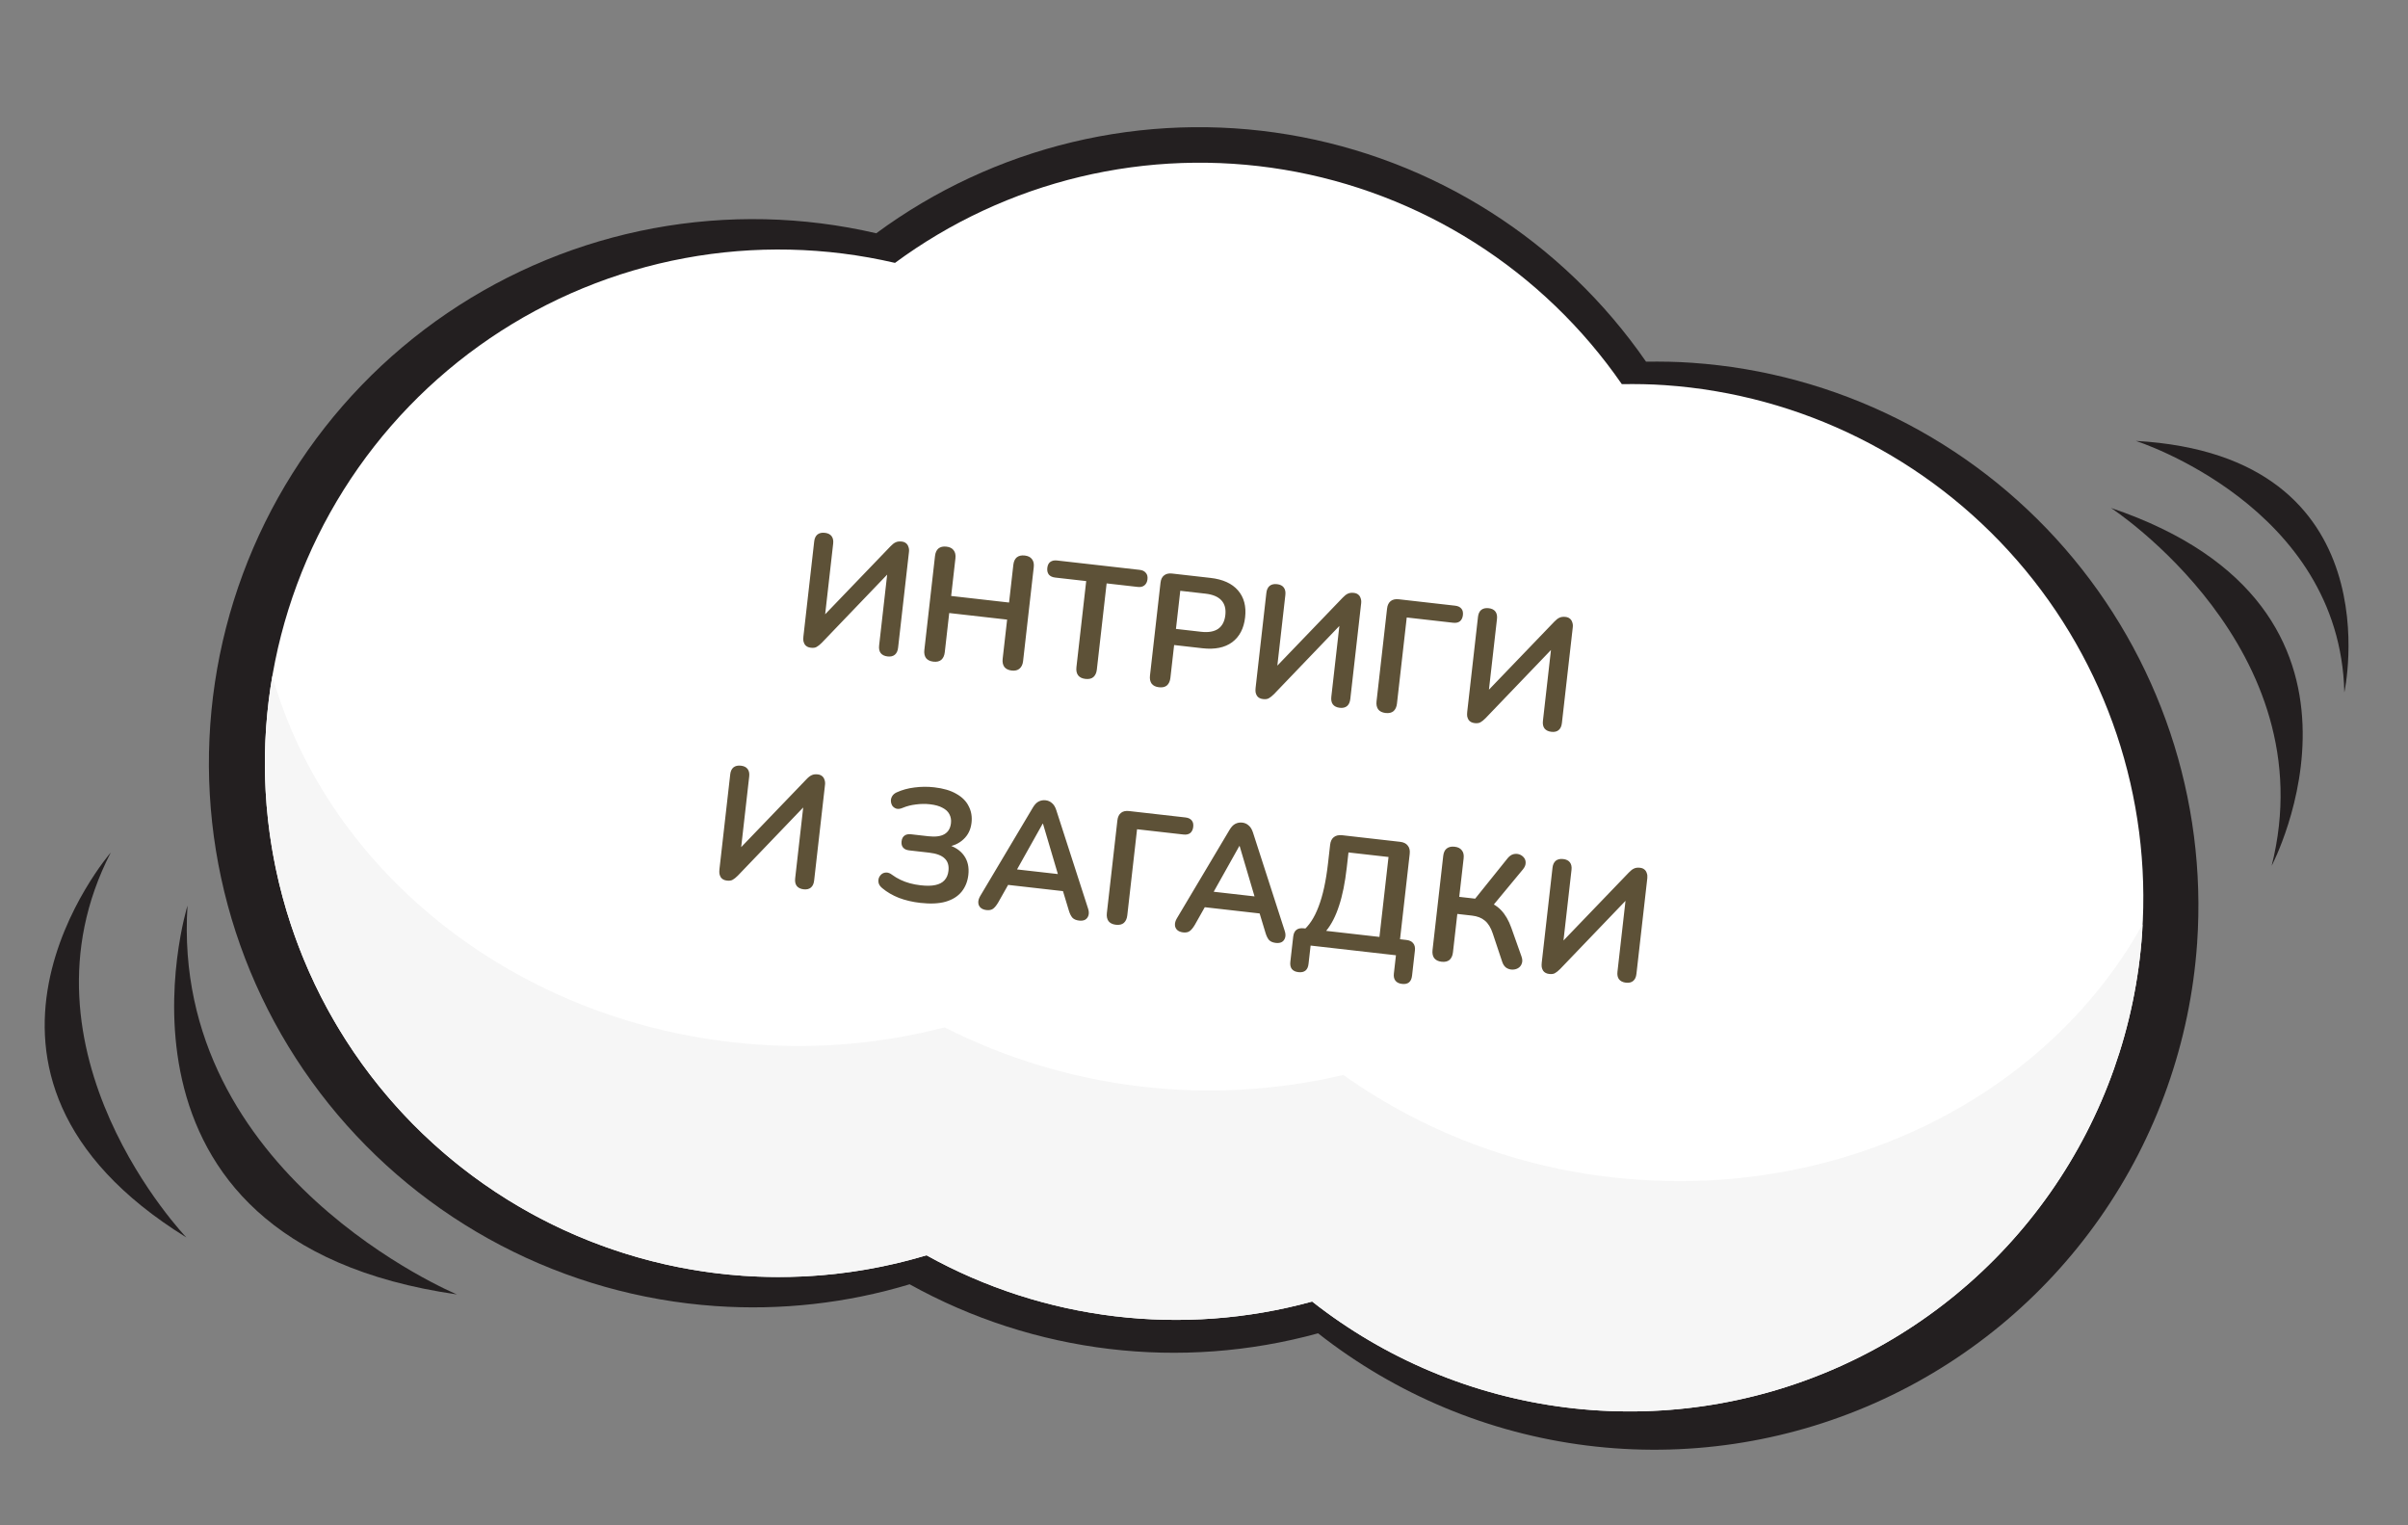 <?xml version="1.0" encoding="UTF-8"?> <svg xmlns="http://www.w3.org/2000/svg" width="150" height="95" viewBox="0 0 150 95" fill="none"><rect x="0" y="0" width="150" height="95" fill="#808080" stroke="none"/><path d="M136.864 58.745C137.485 49.779 134.518 40.933 128.617 34.153C122.716 27.374 114.363 23.216 105.396 22.595C104.436 22.527 103.484 22.512 102.537 22.526C99.959 18.797 96.658 15.623 92.83 13.193C89.002 10.764 84.725 9.128 80.253 8.382C75.781 7.636 71.204 7.796 66.795 8.852C62.386 9.908 58.233 11.838 54.584 14.529C50.028 13.469 45.302 13.363 40.703 14.218C36.104 15.074 31.732 16.872 27.862 19.5C23.992 22.129 20.708 25.529 18.217 29.489C15.726 33.448 14.082 37.881 13.388 42.507C12.694 47.133 12.965 51.852 14.184 56.369C15.403 60.885 17.545 65.1 20.473 68.748C23.401 72.396 27.053 75.398 31.198 77.566C35.343 79.733 39.893 81.019 44.559 81.343C48.643 81.629 52.745 81.17 56.664 79.988C64.418 84.297 73.553 85.393 82.107 83.041C86.95 86.85 92.739 89.266 98.851 90.03C104.964 90.795 111.17 89.878 116.801 87.38C122.432 84.881 127.275 80.895 130.81 75.85C134.345 70.805 136.438 64.891 136.864 58.745Z" fill="#231F20"></path><path d="M133.437 58.123C134.023 49.657 131.223 41.304 125.651 34.903C120.08 28.502 112.193 24.576 103.727 23.989C102.82 23.926 101.92 23.911 101.027 23.926C98.593 20.404 95.476 17.407 91.862 15.113C88.248 12.819 84.21 11.273 79.987 10.569C75.764 9.865 71.443 10.016 67.28 11.013C63.117 12.01 59.196 13.833 55.751 16.373C51.449 15.372 46.986 15.272 42.644 16.08C38.302 16.888 34.174 18.586 30.52 21.067C26.866 23.549 23.766 26.76 21.414 30.498C19.062 34.237 17.509 38.422 16.854 42.79C16.198 47.157 16.454 51.614 17.606 55.878C18.757 60.142 20.778 64.121 23.543 67.566C26.308 71.01 29.756 73.845 33.669 75.892C37.583 77.939 41.879 79.153 46.285 79.458C50.141 79.728 54.013 79.295 57.714 78.181C65.037 82.247 73.661 83.281 81.737 81.061C86.309 84.657 91.775 86.938 97.546 87.659C103.317 88.381 109.176 87.516 114.493 85.157C119.809 82.798 124.382 79.034 127.72 74.271C131.058 69.508 133.035 63.925 133.437 58.123Z" fill="white"></path><path d="M133.461 57.571C127.763 67.855 115.562 74.467 101.902 73.46C95.346 73.004 89.042 70.752 83.681 66.951C75.31 68.918 66.513 67.869 58.839 63.987C54.995 64.986 51.012 65.344 47.051 65.045C32.349 63.961 20.454 54.379 16.963 42.099C16.782 43.157 16.654 44.233 16.576 45.327C16.219 50.492 17.121 55.666 19.203 60.406C21.286 65.145 24.487 69.309 28.532 72.54C32.577 75.77 37.346 77.971 42.428 78.954C47.511 79.936 52.757 79.671 57.714 78.181C65.037 82.247 73.661 83.281 81.737 81.062C86.309 84.657 91.775 86.938 97.546 87.659C103.318 88.381 109.177 87.516 114.493 85.157C119.81 82.798 124.383 79.035 127.721 74.271C131.058 69.508 133.035 63.925 133.438 58.123C133.45 57.938 133.452 57.754 133.461 57.571Z" fill="#F6F6F6"></path><path d="M11.68 56.402C11.68 56.402 5.188 77.292 28.463 80.619C28.463 80.619 10.611 73.203 11.68 56.402Z" fill="#231F20"></path><path d="M6.9 53.096C6.9 53.096 -4.972 66.813 11.609 77.071C11.609 77.071 0.508 65.506 6.9 53.096Z" fill="#231F20"></path><path d="M141.506 53.926C141.506 53.926 149.969 37.88 131.498 31.636C131.498 31.636 144.926 40.392 141.506 53.926Z" fill="#231F20"></path><path d="M146.034 43.126C146.034 43.126 149.257 28.368 133.048 27.461C133.048 27.461 145.77 31.504 146.034 43.126Z" fill="#231F20"></path><path d="M50.51 40.342C50.424 40.333 50.349 40.311 50.286 40.277C50.222 40.243 50.171 40.197 50.13 40.138C50.091 40.073 50.062 40 50.045 39.917C50.034 39.835 50.035 39.742 50.047 39.636L50.718 33.724C50.739 33.531 50.806 33.388 50.917 33.293C51.035 33.199 51.191 33.163 51.383 33.185C51.575 33.207 51.715 33.276 51.802 33.394C51.889 33.511 51.922 33.666 51.9 33.858L51.367 38.558L51.138 38.532L55.474 34.022C55.589 33.901 55.695 33.819 55.794 33.776C55.894 33.727 56.02 33.712 56.172 33.729C56.278 33.741 56.365 33.774 56.432 33.829C56.507 33.884 56.558 33.961 56.587 34.058C56.624 34.149 56.636 34.255 56.622 34.374L55.945 40.335C55.923 40.534 55.856 40.681 55.744 40.776C55.633 40.87 55.481 40.907 55.289 40.885C55.097 40.863 54.954 40.793 54.86 40.675C54.773 40.558 54.74 40.4 54.763 40.201L55.296 35.501L55.515 35.526L51.188 40.037C51.068 40.157 50.961 40.242 50.868 40.292C50.781 40.343 50.662 40.36 50.51 40.342ZM58.141 41.209C57.936 41.185 57.783 41.111 57.683 40.986C57.591 40.854 57.556 40.686 57.58 40.481L58.244 34.628C58.268 34.416 58.34 34.26 58.458 34.16C58.584 34.06 58.749 34.021 58.955 34.045C59.16 34.068 59.309 34.142 59.402 34.267C59.502 34.392 59.54 34.561 59.516 34.773L59.25 37.118L62.857 37.527L63.123 35.182C63.147 34.97 63.218 34.814 63.337 34.713C63.462 34.614 63.628 34.575 63.833 34.599C64.038 34.622 64.188 34.696 64.281 34.821C64.381 34.946 64.419 35.115 64.395 35.327L63.73 41.179C63.707 41.384 63.632 41.54 63.506 41.647C63.387 41.747 63.225 41.786 63.02 41.763C62.815 41.739 62.662 41.665 62.562 41.539C62.47 41.408 62.435 41.24 62.458 41.035L62.736 38.59L59.129 38.181L58.852 40.625C58.828 40.831 58.757 40.987 58.637 41.094C58.519 41.194 58.353 41.233 58.141 41.209ZM67.615 42.284C67.409 42.261 67.257 42.187 67.157 42.061C67.064 41.93 67.03 41.762 67.053 41.556L67.662 36.191L65.725 35.971C65.553 35.951 65.422 35.889 65.333 35.785C65.252 35.675 65.221 35.538 65.239 35.372C65.259 35.2 65.32 35.076 65.422 35C65.532 34.919 65.673 34.888 65.846 34.908L70.993 35.492C71.165 35.511 71.292 35.573 71.374 35.676C71.464 35.773 71.499 35.908 71.479 36.081C71.46 36.246 71.396 36.373 71.285 36.461C71.182 36.543 71.044 36.575 70.872 36.555L68.934 36.335L68.325 41.701C68.302 41.906 68.23 42.062 68.111 42.169C67.992 42.27 67.827 42.308 67.615 42.284ZM72.196 42.804C71.991 42.781 71.838 42.707 71.739 42.581C71.646 42.45 71.611 42.282 71.635 42.076L72.291 36.294C72.315 36.082 72.39 35.929 72.514 35.836C72.64 35.736 72.805 35.698 73.01 35.721L75.405 35.993C76.174 36.08 76.745 36.34 77.118 36.771C77.492 37.203 77.64 37.763 77.561 38.452C77.483 39.141 77.213 39.657 76.752 40C76.291 40.337 75.676 40.462 74.908 40.375L73.139 40.174L72.907 42.221C72.883 42.426 72.812 42.582 72.692 42.69C72.574 42.79 72.408 42.828 72.196 42.804ZM73.253 39.17L74.823 39.349C75.273 39.4 75.626 39.339 75.88 39.167C76.135 38.988 76.285 38.703 76.329 38.312C76.374 37.921 76.291 37.613 76.082 37.388C75.873 37.163 75.543 37.025 75.092 36.974L73.522 36.796L73.253 39.17ZM78.678 43.54C78.592 43.53 78.517 43.509 78.454 43.474C78.391 43.441 78.339 43.394 78.299 43.336C78.259 43.271 78.231 43.198 78.213 43.115C78.202 43.033 78.203 42.939 78.215 42.834L78.886 36.921C78.908 36.729 78.974 36.586 79.086 36.491C79.204 36.397 79.359 36.361 79.551 36.383C79.743 36.405 79.883 36.474 79.97 36.592C80.057 36.709 80.09 36.864 80.068 37.056L79.535 41.755L79.306 41.73L83.643 37.22C83.757 37.099 83.864 37.017 83.962 36.974C84.062 36.925 84.188 36.909 84.34 36.927C84.446 36.939 84.533 36.972 84.601 37.027C84.675 37.082 84.727 37.158 84.756 37.256C84.792 37.347 84.804 37.452 84.79 37.572L84.114 43.533C84.091 43.732 84.024 43.879 83.913 43.974C83.801 44.068 83.649 44.105 83.457 44.083C83.265 44.061 83.122 43.991 83.028 43.873C82.941 43.756 82.909 43.598 82.931 43.399L83.465 38.699L83.683 38.724L79.357 43.235C79.236 43.355 79.129 43.44 79.036 43.49C78.95 43.541 78.83 43.557 78.678 43.54ZM86.309 44.407C86.104 44.383 85.951 44.309 85.852 44.184C85.759 44.052 85.725 43.884 85.748 43.679L86.403 37.906C86.427 37.694 86.502 37.538 86.628 37.438C86.753 37.338 86.922 37.3 87.134 37.324L90.641 37.723C90.82 37.743 90.951 37.805 91.033 37.908C91.116 38.005 91.147 38.139 91.128 38.311C91.109 38.477 91.048 38.604 90.944 38.693C90.84 38.775 90.699 38.806 90.52 38.786L87.629 38.458L87.02 43.823C86.996 44.028 86.925 44.185 86.806 44.292C86.687 44.392 86.521 44.431 86.309 44.407ZM91.86 45.037C91.774 45.027 91.699 45.005 91.636 44.971C91.573 44.937 91.521 44.891 91.48 44.833C91.441 44.768 91.412 44.694 91.395 44.612C91.384 44.53 91.385 44.436 91.397 44.33L92.068 38.418C92.09 38.226 92.156 38.082 92.267 37.988C92.385 37.894 92.541 37.858 92.733 37.88C92.925 37.901 93.064 37.971 93.152 38.088C93.239 38.205 93.272 38.36 93.25 38.552L92.716 43.252L92.488 43.226L96.824 38.716C96.939 38.595 97.045 38.513 97.144 38.471C97.244 38.422 97.37 38.406 97.522 38.423C97.628 38.435 97.715 38.469 97.782 38.523C97.856 38.579 97.908 38.655 97.938 38.752C97.974 38.844 97.986 38.949 97.972 39.068L97.295 45.03C97.273 45.228 97.206 45.375 97.094 45.47C96.983 45.565 96.831 45.601 96.639 45.579C96.447 45.557 96.304 45.488 96.21 45.37C96.123 45.252 96.09 45.094 96.113 44.896L96.646 40.196L96.865 40.221L92.538 44.731C92.418 44.852 92.311 44.937 92.218 44.987C92.131 45.037 92.012 45.054 91.86 45.037ZM45.28 54.845C45.194 54.835 45.119 54.813 45.056 54.779C44.992 54.745 44.941 54.699 44.9 54.641C44.861 54.576 44.832 54.502 44.815 54.42C44.804 54.338 44.804 54.244 44.816 54.138L45.488 48.226C45.509 48.034 45.576 47.891 45.687 47.796C45.806 47.702 45.961 47.666 46.153 47.688C46.345 47.709 46.484 47.779 46.572 47.896C46.659 48.014 46.692 48.168 46.67 48.36L46.136 53.06L45.908 53.034L50.244 48.525C50.359 48.403 50.465 48.322 50.564 48.279C50.664 48.23 50.789 48.214 50.942 48.231C51.048 48.243 51.135 48.277 51.202 48.331C51.276 48.387 51.328 48.463 51.357 48.56C51.394 48.652 51.406 48.757 51.392 48.876L50.715 54.838C50.693 55.037 50.626 55.184 50.514 55.278C50.403 55.373 50.251 55.409 50.059 55.388C49.867 55.366 49.724 55.296 49.63 55.178C49.543 55.06 49.51 54.903 49.533 54.704L50.066 50.004L50.285 50.029L45.959 54.539C45.837 54.66 45.73 54.745 45.638 54.795C45.551 54.846 45.432 54.862 45.28 54.845ZM57.325 56.233C56.842 56.178 56.397 56.074 55.992 55.92C55.594 55.761 55.251 55.561 54.963 55.32C54.846 55.227 54.771 55.124 54.736 55.013C54.709 54.896 54.712 54.788 54.743 54.691C54.781 54.588 54.841 54.505 54.922 54.44C55.003 54.376 55.101 54.343 55.215 54.343C55.329 54.342 55.448 54.389 55.571 54.484C55.732 54.602 55.905 54.706 56.09 54.794C56.274 54.882 56.471 54.955 56.679 55.012C56.894 55.07 57.117 55.112 57.349 55.138C57.72 55.18 58.026 55.175 58.267 55.122C58.514 55.069 58.703 54.97 58.834 54.824C58.971 54.678 59.054 54.483 59.082 54.238C59.119 53.907 59.041 53.65 58.847 53.467C58.654 53.277 58.332 53.157 57.882 53.105L56.64 52.964C56.467 52.945 56.34 52.887 56.257 52.79C56.174 52.693 56.142 52.562 56.161 52.397C56.179 52.238 56.239 52.12 56.342 52.045C56.444 51.969 56.581 51.941 56.754 51.961L57.827 52.083C58.264 52.132 58.597 52.09 58.828 51.955C59.064 51.821 59.201 51.591 59.238 51.267C59.261 51.061 59.228 50.876 59.14 50.712C59.058 50.548 58.915 50.415 58.712 50.311C58.517 50.202 58.257 50.129 57.932 50.092C57.647 50.059 57.355 50.063 57.055 50.103C56.763 50.137 56.49 50.206 56.236 50.312C56.088 50.376 55.959 50.395 55.847 50.368C55.744 50.337 55.66 50.28 55.595 50.199C55.538 50.112 55.505 50.014 55.497 49.906C55.489 49.798 55.515 49.693 55.573 49.593C55.632 49.492 55.724 49.412 55.852 49.352C56.192 49.197 56.562 49.094 56.964 49.046C57.372 48.992 57.782 48.988 58.193 49.035C58.763 49.099 59.223 49.235 59.576 49.443C59.935 49.645 60.191 49.902 60.343 50.215C60.503 50.521 60.562 50.863 60.519 51.241C60.471 51.665 60.304 52.008 60.019 52.271C59.741 52.535 59.388 52.693 58.959 52.745L58.976 52.596C59.451 52.723 59.808 52.952 60.046 53.281C60.283 53.609 60.375 54.012 60.321 54.489C60.275 54.9 60.134 55.25 59.9 55.539C59.666 55.827 59.334 56.035 58.904 56.16C58.481 56.28 57.955 56.304 57.325 56.233ZM61.451 56.681C61.292 56.663 61.167 56.612 61.076 56.528C60.992 56.444 60.946 56.342 60.94 56.22C60.934 56.092 60.973 55.956 61.057 55.811L64.34 50.296C64.448 50.114 64.566 49.989 64.694 49.923C64.83 49.852 64.977 49.825 65.136 49.843C65.288 49.86 65.419 49.919 65.529 50.018C65.645 50.112 65.736 50.26 65.8 50.462L67.774 56.573C67.829 56.734 67.84 56.876 67.806 57C67.772 57.123 67.704 57.216 67.603 57.279C67.503 57.334 67.376 57.353 67.224 57.336C67.039 57.315 66.898 57.256 66.802 57.157C66.713 57.053 66.639 56.904 66.581 56.71L66.105 55.136L66.602 55.545L62.409 55.069L62.985 54.782L62.179 56.21C62.071 56.392 61.966 56.521 61.863 56.597C61.761 56.672 61.623 56.7 61.451 56.681ZM64.95 51.301L63.184 54.452L62.961 54.105L66.28 54.481L65.996 54.771L64.97 51.303L64.95 51.301ZM69.511 57.596C69.305 57.572 69.153 57.498 69.053 57.373C68.96 57.242 68.926 57.073 68.949 56.868L69.605 51.095C69.629 50.883 69.704 50.727 69.829 50.627C69.954 50.527 70.123 50.489 70.335 50.514L73.842 50.912C74.021 50.932 74.152 50.994 74.234 51.097C74.317 51.194 74.349 51.328 74.329 51.501C74.31 51.666 74.249 51.793 74.145 51.882C74.042 51.964 73.9 51.995 73.722 51.975L70.83 51.647L70.221 57.012C70.198 57.218 70.126 57.374 70.007 57.481C69.888 57.582 69.723 57.62 69.511 57.596ZM73.701 58.072C73.542 58.053 73.417 58.002 73.326 57.918C73.242 57.835 73.196 57.733 73.19 57.611C73.184 57.483 73.223 57.346 73.307 57.202L76.59 51.687C76.698 51.504 76.816 51.38 76.944 51.314C77.08 51.242 77.227 51.216 77.386 51.234C77.538 51.251 77.669 51.309 77.779 51.409C77.896 51.503 77.986 51.651 78.051 51.852L80.024 57.964C80.079 58.125 80.09 58.267 80.056 58.39C80.022 58.514 79.954 58.607 79.853 58.669C79.753 58.725 79.627 58.744 79.474 58.727C79.289 58.706 79.148 58.646 79.052 58.548C78.963 58.444 78.889 58.295 78.831 58.1L78.355 56.527L78.852 56.935L74.659 56.459L75.235 56.172L74.429 57.601C74.321 57.783 74.216 57.912 74.113 57.987C74.011 58.063 73.874 58.091 73.701 58.072ZM77.201 52.692L75.434 55.843L75.212 55.495L78.53 55.872L78.246 56.162L77.22 52.694L77.201 52.692ZM80.879 60.547C80.694 60.526 80.557 60.46 80.469 60.349C80.388 60.24 80.357 60.092 80.378 59.907L80.557 58.337C80.601 57.946 80.822 57.773 81.219 57.818L81.895 57.895L81.117 58.008C81.538 57.673 81.878 57.158 82.138 56.463C82.405 55.769 82.6 54.872 82.725 53.772L82.856 52.62C82.881 52.401 82.956 52.242 83.082 52.142C83.214 52.036 83.39 51.996 83.609 52.02L87.215 52.43C87.434 52.455 87.593 52.533 87.692 52.665C87.798 52.791 87.839 52.964 87.814 53.182L87.157 58.975L86.734 58.444L87.608 58.543C87.8 58.565 87.941 58.631 88.028 58.742C88.123 58.853 88.16 59.005 88.138 59.197L87.96 60.767C87.916 61.151 87.709 61.322 87.338 61.28C87.152 61.259 87.016 61.193 86.927 61.083C86.839 60.972 86.806 60.824 86.827 60.639L86.957 59.496L81.641 58.892L81.511 60.035C81.468 60.419 81.257 60.59 80.879 60.547ZM82.61 57.976L85.929 58.353L86.494 53.375L84 53.092L83.894 54.026C83.786 54.979 83.625 55.776 83.411 56.416C83.204 57.057 82.938 57.577 82.61 57.976ZM89.798 59.899C89.592 59.876 89.44 59.801 89.34 59.676C89.247 59.545 89.213 59.376 89.236 59.171L89.902 53.309C89.926 53.097 89.997 52.944 90.115 52.85C90.24 52.75 90.406 52.712 90.611 52.735C90.816 52.758 90.966 52.832 91.059 52.957C91.159 53.076 91.198 53.241 91.174 53.453L90.9 55.858L92.033 55.986L91.766 56.127L93.922 53.443C94.031 53.315 94.147 53.234 94.272 53.201C94.403 53.169 94.526 53.173 94.643 53.213C94.759 53.253 94.855 53.321 94.932 53.417C95.008 53.513 95.042 53.624 95.035 53.751C95.034 53.878 94.978 54.009 94.869 54.144L92.91 56.508L92.455 56.084C92.878 56.2 93.225 56.397 93.495 56.675C93.765 56.954 93.981 57.325 94.144 57.786L94.769 59.547C94.836 59.723 94.846 59.875 94.798 60.004C94.756 60.133 94.678 60.232 94.563 60.299C94.455 60.361 94.335 60.391 94.201 60.389C94.073 60.388 93.95 60.35 93.831 60.276C93.719 60.197 93.635 60.076 93.58 59.916L92.987 58.138C92.867 57.775 92.703 57.508 92.494 57.337C92.292 57.166 92.025 57.062 91.694 57.025L90.78 56.921L90.508 59.315C90.485 59.521 90.413 59.677 90.294 59.784C90.175 59.885 90.01 59.923 89.798 59.899ZM96.503 60.66C96.416 60.65 96.342 60.629 96.279 60.594C96.215 60.56 96.163 60.514 96.123 60.456C96.084 60.391 96.055 60.318 96.038 60.235C96.027 60.153 96.027 60.059 96.039 59.953L96.71 54.041C96.732 53.849 96.799 53.706 96.91 53.611C97.028 53.517 97.183 53.481 97.376 53.503C97.568 53.525 97.707 53.594 97.795 53.712C97.882 53.829 97.915 53.983 97.893 54.176L97.359 58.875L97.131 58.849L101.467 54.34C101.582 54.219 101.688 54.137 101.787 54.094C101.886 54.045 102.012 54.029 102.165 54.047C102.271 54.059 102.358 54.092 102.425 54.147C102.499 54.202 102.551 54.278 102.58 54.376C102.617 54.467 102.628 54.572 102.615 54.692L101.938 60.653C101.916 60.852 101.849 60.999 101.737 61.093C101.626 61.188 101.474 61.225 101.282 61.203C101.09 61.181 100.947 61.111 100.853 60.993C100.765 60.876 100.733 60.718 100.756 60.519L101.289 55.819L101.508 55.844L97.181 60.355C97.06 60.475 96.953 60.56 96.861 60.61C96.774 60.661 96.655 60.678 96.503 60.66Z" fill="#5D5137"></path></svg> 
